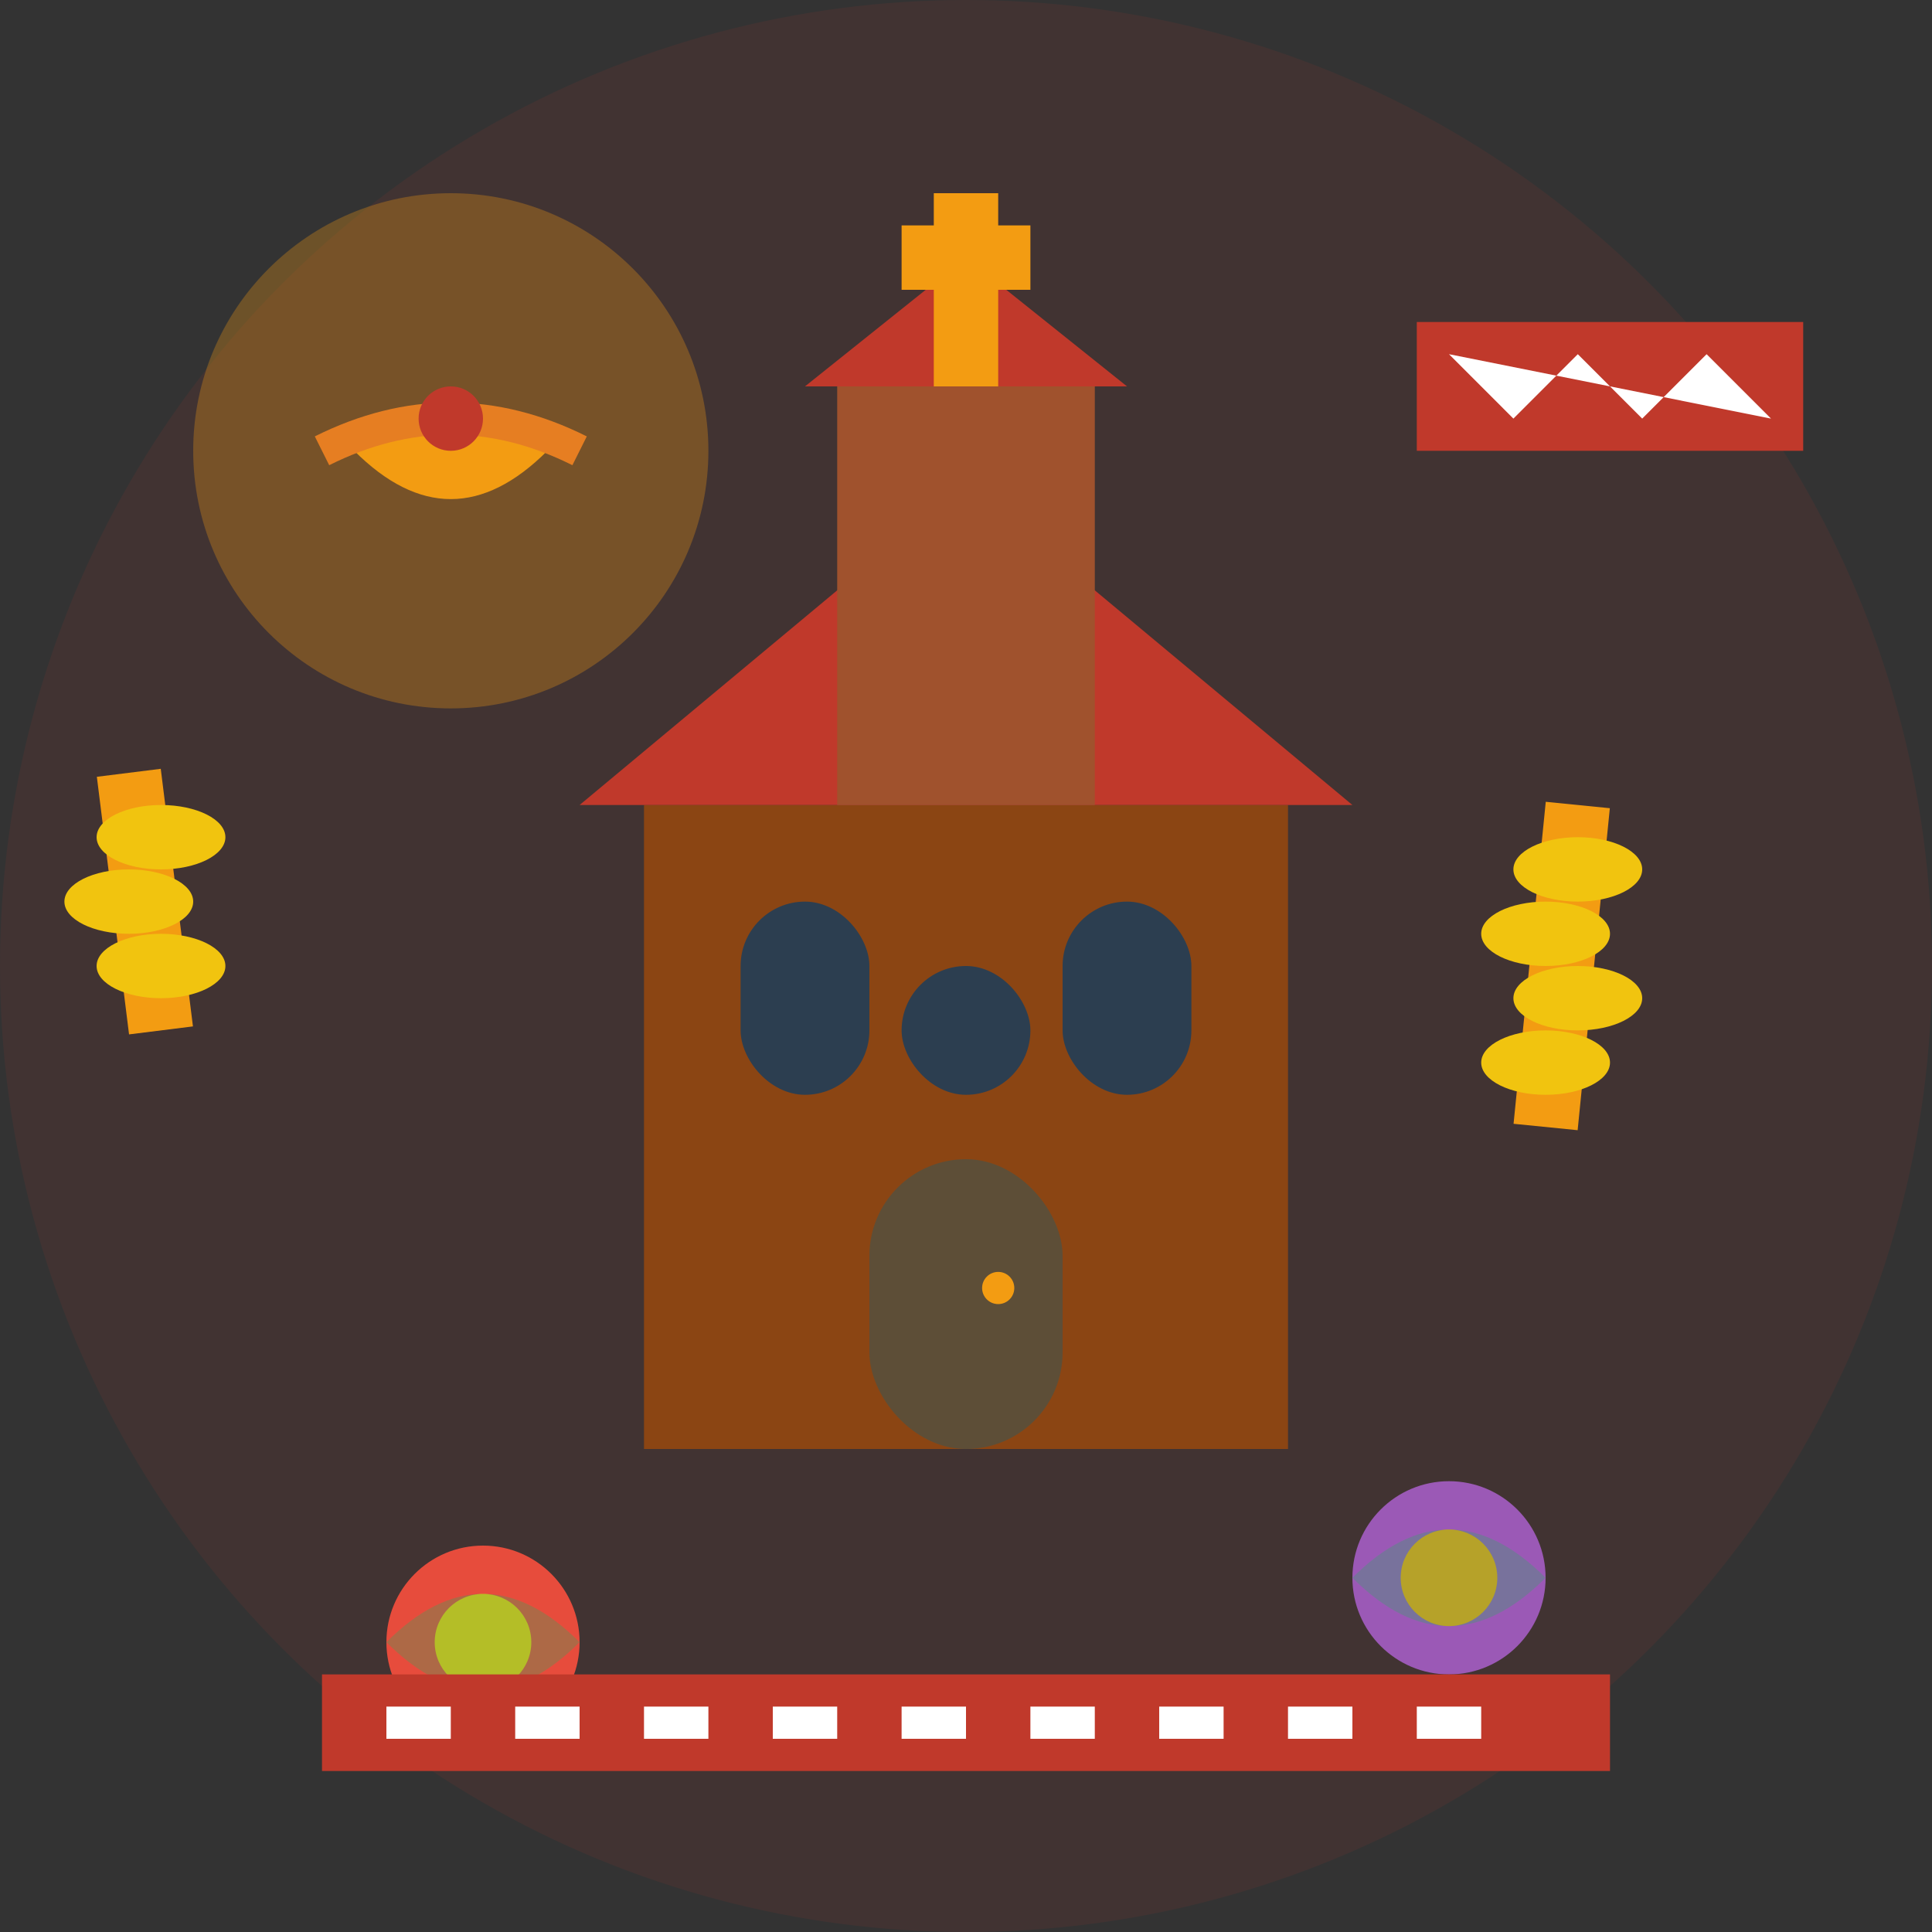 <svg width="60" height="60" viewBox="0 0 60 60" fill="none" xmlns="http://www.w3.org/2000/svg">
  <rect x="0" y="0" width="60" height="60" fill="#333333" stroke="none"/>
  <!-- Background circle -->
  <circle cx="30" cy="30" r="30" fill="#c0392b" opacity="0.1"/>
  
  <!-- Traditional Polish building/church -->
  <rect x="20" y="25" width="20" height="20" fill="#8b4513"/>
  <polygon points="18,25 30,15 42,25" fill="#c0392b"/>
  
  <!-- Church tower -->
  <rect x="26" y="12" width="8" height="13" fill="#a0522d"/>
  <polygon points="25,12 30,8 35,12" fill="#c0392b"/>
  
  <!-- Cross on top -->
  <rect x="29" y="6" width="2" height="6" fill="#f39c12"/>
  <rect x="28" y="7" width="4" height="2" fill="#f39c12"/>
  
  <!-- Windows -->
  <rect x="23" y="28" width="4" height="6" fill="#2c3e50" rx="2"/>
  <rect x="33" y="28" width="4" height="6" fill="#2c3e50" rx="2"/>
  <rect x="28" y="30" width="4" height="4" fill="#2c3e50" rx="2"/>
  
  <!-- Door -->
  <rect x="27" y="36" width="6" height="9" fill="#5d4e37" rx="3"/>
  <circle cx="31" cy="40" r="0.5" fill="#f39c12"/>
  
  <!-- Traditional Polish folk elements -->
  <!-- Eagle (simplified) -->
  <g transform="translate(8, 8)">
    <circle cx="6" cy="6" r="8" fill="#f39c12" opacity="0.3"/>
    <path d="M3 6 Q6 3 9 6 Q6 9 3 6" fill="#f39c12"/>
    <path d="M2 6 Q6 4 10 6" stroke="#e67e22" stroke-width="1" fill="none"/>
    <circle cx="6" cy="5" r="1" fill="#c0392b"/>
  </g>
  
  <!-- Decorative patterns -->
  <g transform="translate(44, 10)">
    <rect x="0" y="0" width="12" height="4" fill="#c0392b"/>
    <polygon points="1,1 3,3 5,1 7,3 9,1 11,3" fill="white"/>
  </g>
  
  <!-- Folk flowers -->
  <g transform="translate(12, 48)">
    <circle cx="3" cy="3" r="3" fill="#e74c3c"/>
    <circle cx="3" cy="3" r="1.5" fill="#f1c40f"/>
    <path d="M0 3 Q3 0 6 3 Q3 6 0 3" fill="#27ae60" opacity="0.3"/>
  </g>
  
  <g transform="translate(42, 46)">
    <circle cx="3" cy="3" r="3" fill="#9b59b6"/>
    <circle cx="3" cy="3" r="1.5" fill="#f39c12"/>
    <path d="M0 3 Q3 0 6 3 Q3 6 0 3" fill="#27ae60" opacity="0.3"/>
  </g>
  
  <!-- Traditional border pattern -->
  <rect x="10" y="52" width="40" height="3" fill="#c0392b"/>
  <rect x="12" y="53" width="2" height="1" fill="white"/>
  <rect x="16" y="53" width="2" height="1" fill="white"/>
  <rect x="20" y="53" width="2" height="1" fill="white"/>
  <rect x="24" y="53" width="2" height="1" fill="white"/>
  <rect x="28" y="53" width="2" height="1" fill="white"/>
  <rect x="32" y="53" width="2" height="1" fill="white"/>
  <rect x="36" y="53" width="2" height="1" fill="white"/>
  <rect x="40" y="53" width="2" height="1" fill="white"/>
  <rect x="44" y="53" width="2" height="1" fill="white"/>
  
  <!-- Wheat ears as cultural symbol -->
  <g transform="translate(48, 35)">
    <path d="M0 0 L1 -10" stroke="#f39c12" stroke-width="2"/>
    <ellipse cx="0" cy="-2" rx="2" ry="1" fill="#f1c40f"/>
    <ellipse cx="1" cy="-4" rx="2" ry="1" fill="#f1c40f"/>
    <ellipse cx="0" cy="-6" rx="2" ry="1" fill="#f1c40f"/>
    <ellipse cx="1" cy="-8" rx="2" ry="1" fill="#f1c40f"/>
  </g>
  
  <g transform="translate(5, 32)">
    <path d="M0 0 L-1 -8" stroke="#f39c12" stroke-width="2"/>
    <ellipse cx="0" cy="-2" rx="2" ry="1" fill="#f1c40f"/>
    <ellipse cx="-1" cy="-4" rx="2" ry="1" fill="#f1c40f"/>
    <ellipse cx="0" cy="-6" rx="2" ry="1" fill="#f1c40f"/>
  </g>
</svg>
